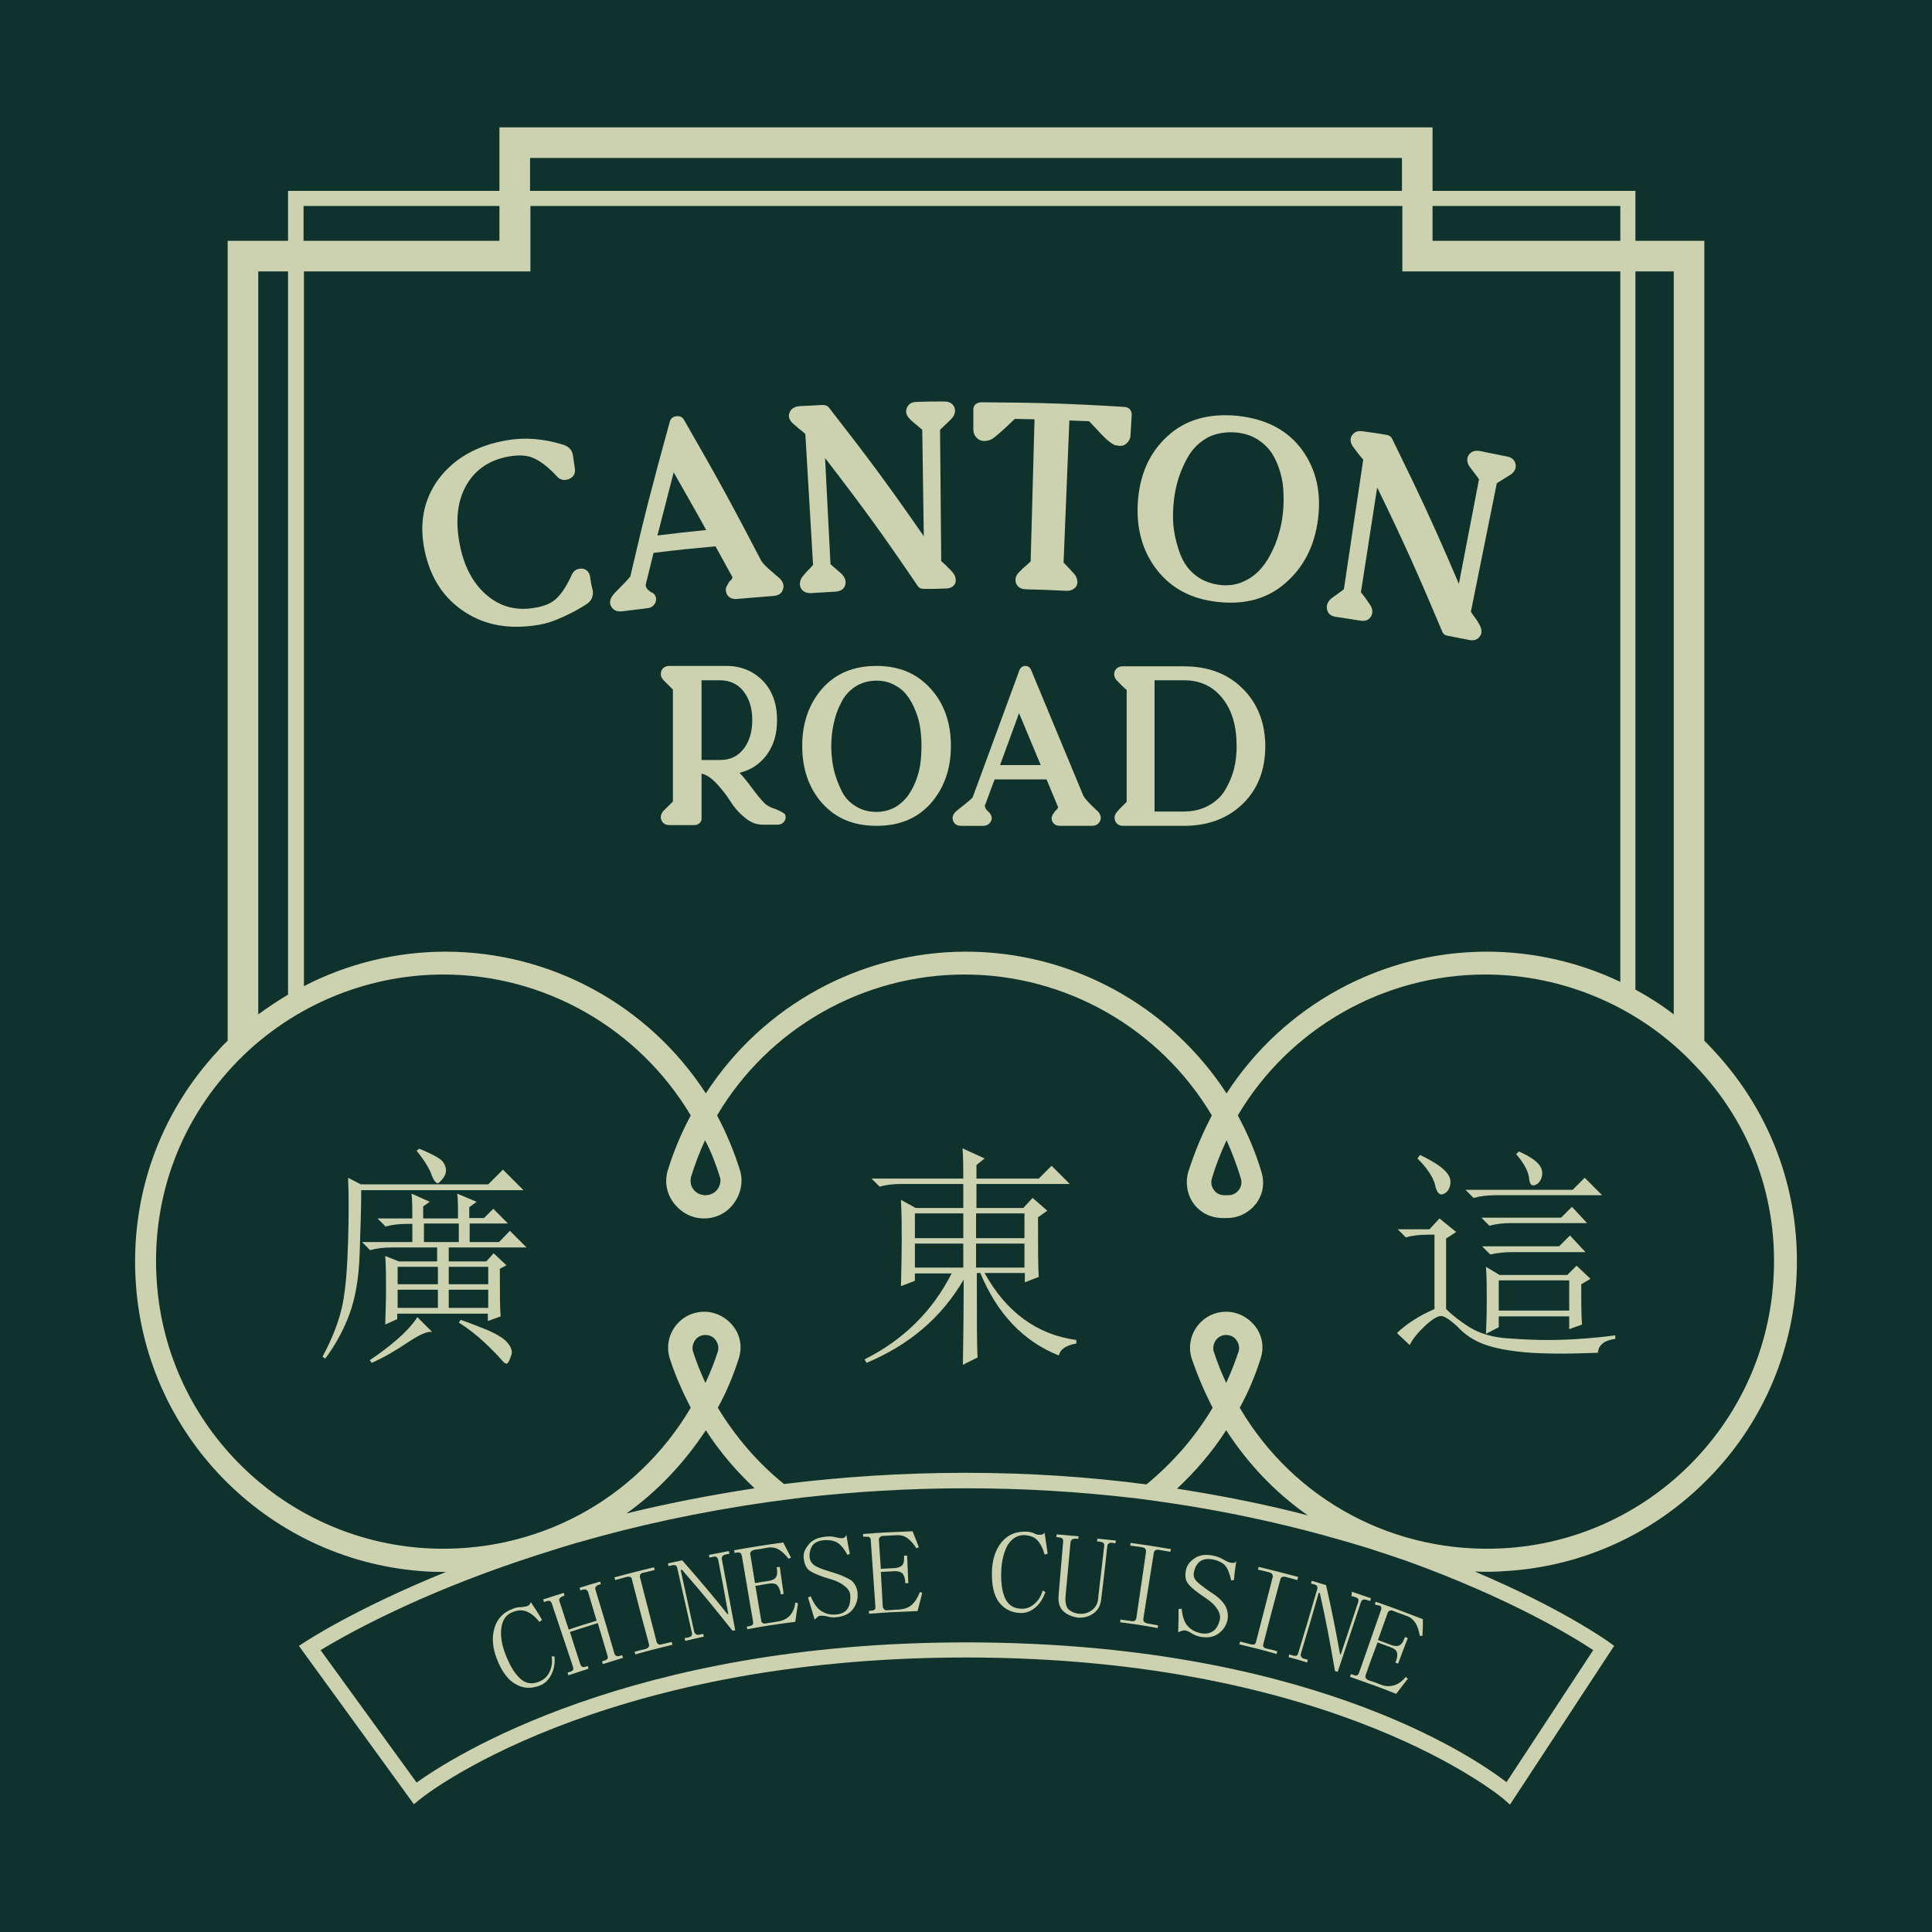 <?xml version="1.0" encoding="utf-8"?>
<!-- Generator: Adobe Illustrator 26.1.0, SVG Export Plug-In . SVG Version: 6.00 Build 0)  -->
<svg version="1.1" id="Layer_1" xmlns="http://www.w3.org/2000/svg" xmlns:xlink="http://www.w3.org/1999/xlink" x="0px" y="0px"
	 viewBox="0 0 499 499" style="enable-background:new 0 0 499 499;" xml:space="preserve">
<style type="text/css">
	.st0{fill:#10322C;}
	.st1{fill:#CCD2B0;}
</style>
<g>
	<rect class="st0" width="499" height="499"/>
	<g>
		<path class="st1" d="M152.4,148.9c-0.1-0.6-0.4-1.2-0.9-1.6c-0.5-0.4-1.1-0.5-1.8-0.4c-0.9,0.1-1.5,0.6-1.9,1.3
			c-1.2,2.7-2.5,4.8-3.8,6.1c-1.3,1.4-3.3,2.3-6,2.7c-4.7,0.8-8.8-0.3-12.3-3.3c-3.5-3-5.9-7.4-7-13.3c-1.1-5.9-0.6-10.9,1.7-15
			c2.3-4.1,6-6.6,11-7.5c2.8-0.5,5.1-0.3,6.8,0.6c1.8,0.9,3.7,2.4,5.8,4.7c0.6,0.6,1.4,0.9,2.3,0.7c0.7-0.1,1.2-0.4,1.7-0.9
			c0.4-0.5,0.6-1.1,0.5-1.8c-0.2-1.4-0.3-2.1-0.5-3.5c-0.2-1.4-1-2.3-2.4-2.8c-5.1-1.6-10-2-14.6-1.2c-7.8,1.3-13.7,4.7-17.7,10
			c-3.9,5.3-5.1,11.5-3.6,18.6c1.5,7.1,5,12.3,10.4,15.8c5.4,3.5,11.7,4.5,18.9,3.3c2-0.3,4.1-1,6.5-2.1c2.4-1.1,4.4-2.2,6.2-3.4
			c1.1-0.8,1.6-2,1.4-3.4C152.7,151,152.6,150.3,152.4,148.9z"/>
		<path class="st1" d="M167.8,152.7c-0.8-0.6-1.1-1.2-1-1.8c0.1-0.2,0.1-0.3,0.1-0.5c0.1-0.2,0.7-2.8,1.9-7.6
			c6.4-0.8,9.6-1.1,16-1.7c1.8,3.2,2.6,4.8,4.4,8c-0.1,0.4-0.3,0.7-0.8,1.1c-0.1,0.1-0.2,0.3-0.3,0.5c-0.1,0.2-0.2,0.4-0.3,0.5
			c-0.5,0.8-0.4,1.6,0,2.4c0.5,0.8,1.4,1.2,2.5,1.1c3.8-0.3,5.8-0.5,9.6-0.8c1.1-0.1,2-0.6,2.3-1.6c0.4-1,0.1-1.9-0.7-2.8
			c-0.1-0.1-0.8-0.7-2.2-1.9c-1.4-1.2-2.3-2.1-2.7-2.8c-7.6-14.6-11.6-21.9-19.9-36.3c-0.4-0.8-1.1-1.1-2-1
			c-0.9,0.1-1.5,0.6-1.7,1.4c-4.4,16-6.5,24-10.2,40c-0.5,0.6-1.2,1.4-2.3,2.5c-1.1,1.1-1.8,1.8-2.1,2.2c-1,1.2-1.1,2.4-0.3,3.4
			c0.6,0.7,1.4,1,2.5,0.9c2.6-0.3,3.9-0.5,6.5-0.8c1.1-0.1,1.8-0.6,2.2-1.5c0.3-0.9,0.2-1.7-0.6-2.4
			C168.4,153.1,168.1,152.9,167.8,152.7z M174,122c3.4,6,5.1,8.9,8.4,14.9c-5.1,0.5-7.6,0.8-12.6,1.4
			C171.5,131.8,172.3,128.5,174,122z"/>
		<path class="st1" d="M246.1,147.9c-0.2-0.2-0.4-0.5-0.7-0.8s-0.7-0.6-1.1-1.1c-0.5-0.4-0.9-0.8-1.2-1.1
			c-0.1-13.5-0.2-20.3-0.3-33.9c1.3-1.2,1.9-1.8,3.1-3c0.8-1,1-2,0.5-3c-0.5-0.9-1.3-1.3-2.6-1.3c-2.8,0-4.2,0-7,0.1
			c-1.2,0-2.1,0.5-2.5,1.4c-0.5,1-0.3,2,0.6,2.9c0.2,0.3,0.7,0.7,1.5,1.4c0.8,0.6,1.4,1.2,1.8,1.5c0.2,11,0.2,16.5,0.4,27.5
			c-9.3-13.4-14.2-20-24.4-33.1c-0.4-0.6-1-0.8-1.7-0.8c-2.4,0.1-3.6,0.2-6,0.3c-1.2,0.1-2.1,0.6-2.5,1.5c-0.5,1-0.2,2,0.7,2.9
			c0.3,0.2,0.8,0.7,1.5,1.3c0.8,0.6,1.4,1.1,1.8,1.5c0.8,13.5,1.2,20.3,2,33.8c-0.4,0.5-0.9,1-1.6,1.7c-0.6,0.7-1,1.2-1.2,1.4
			c-0.7,1.1-0.8,2.1-0.3,3c0.5,0.8,1.3,1.2,2.5,1.2c2.6-0.2,3.9-0.2,6.5-0.4c1.1-0.1,1.9-0.5,2.3-1.4c0.4-1,0.2-2-0.6-2.9
			c-0.2-0.3-0.7-0.7-1.4-1.3c-0.7-0.6-1.3-1.1-1.7-1.5c-0.6-11-0.8-16.4-1.4-27.4c10,13,14.8,19.6,23.9,33c0.4,0.6,0.9,0.8,1.6,0.8
			c2.3,0,3.4,0,5.7-0.1c1.1,0,1.9-0.4,2.4-1.3C247,149.9,246.9,148.9,246.1,147.9z"/>
		<path class="st1" d="M291.1,114.4c0.6-0.6,0.9-1.3,0.9-2.2c0.1-2,0.2-3.1,0.3-5.1c0-0.5-0.1-1-0.5-1.4c-0.4-0.4-0.9-0.6-1.4-0.6
			c-14.8-0.9-22.2-1.1-36.9-1.2c-0.6,0-1.1,0.2-1.5,0.5c-0.4,0.4-0.6,0.8-0.6,1.3c0,2.1,0,3.1,0,5.1c0,0.9,0.2,1.6,0.8,2.2
			c0.5,0.6,1.2,0.9,2.1,0.9c0.4,0,0.8-0.1,1.2-0.2c0.4-0.1,0.9-0.4,1.4-0.8c0.5-0.4,1-0.8,1.3-1.1c0.4-0.3,1-0.9,1.8-1.6
			c0.8-0.8,1.5-1.4,2.1-2c2.1,0,3.1,0.1,5.1,0.1c-0.4,14.7-0.6,22-1,36.7c-0.3,0.3-0.7,0.7-1.2,1.1c-0.5,0.4-0.9,0.8-1.2,1.1
			c-0.3,0.3-0.5,0.5-0.7,0.7c-0.9,1-1,2-0.6,2.9c0.4,0.9,1.2,1.3,2.3,1.4c4.3,0.1,6.4,0.2,10.7,0.4c1.1,0,2-0.4,2.5-1.2
			c0.5-0.8,0.3-2-0.4-3c-1.1-1.2-1.7-1.9-2.9-3.1c0.6-14.7,0.9-22,1.5-36.7c2.1,0.1,3.1,0.1,5.1,0.2c0.6,0.6,1.2,1.3,2,2.1
			c0.7,0.8,1.3,1.4,1.7,1.8c0.4,0.4,0.8,0.8,1.3,1.2c0.5,0.4,0.9,0.7,1.3,0.9c0.4,0.2,0.8,0.3,1.2,0.3
			C289.8,115.3,290.5,115,291.1,114.4z"/>
		<path class="st1" d="M314.8,155.5c6.9,0.7,12.6-0.9,17.2-4.9c4.6-4,7.5-9.4,8.4-16.4c0.9-6.9-0.4-12.9-4.1-18
			c-3.7-5.1-9.3-8-16.7-8.8c-7.4-0.7-13.5,1-18.1,5.3c-4.6,4.2-7.1,9.8-7.6,16.8c-0.5,7,1.2,13,5,17.8
			C302.7,152.1,307.9,154.8,314.8,155.5z M303.1,130.2c0.2-2.3,0.6-4.5,1.3-6.7c0.7-2.1,1.6-4.2,2.8-6.1c1.2-1.9,2.9-3.4,4.9-4.5
			c2.1-1,4.5-1.4,7.1-1.2c2.2,0.2,4,0.8,5.6,1.8c1.6,1,2.8,2.2,3.8,3.7c0.9,1.5,1.6,3.1,2.1,4.9c0.5,1.8,0.8,3.7,0.8,5.5
			c0.1,1.8,0,3.6-0.2,5.4c-0.2,1.8-0.6,3.5-1.1,5.2c-0.5,1.7-1.2,3.4-2.1,5.1c-0.9,1.7-1.9,3.1-3.1,4.3c-1.2,1.2-2.6,2.1-4.3,2.8
			c-1.7,0.7-3.5,0.9-5.5,0.7c-2.5-0.3-4.6-1.1-6.4-2.5c-1.8-1.4-3-3.1-3.9-5.3c-0.8-2.1-1.4-4.3-1.7-6.5
			C302.9,134.8,302.9,132.5,303.1,130.2z"/>
		<path class="st1" d="M344.9,159.3c2.6,0.4,3.9,0.6,6.5,1c1.1,0.2,2-0.1,2.6-0.9c0.6-0.9,0.6-1.9,0-3c-0.2-0.3-0.6-0.8-1.1-1.6
			c-0.6-0.8-1-1.4-1.4-1.8c1.7-10.8,2.5-16.3,4.2-27.1c7.2,14.8,10.5,22.3,16.8,37.2c0.2,0.6,0.7,1,1.4,1.1c2.2,0.4,3.4,0.7,5.6,1.1
			c1.1,0.2,2,0,2.6-0.8c0.7-0.8,0.7-1.8,0.1-3c-0.1-0.2-0.3-0.5-0.5-0.9c-0.2-0.3-0.5-0.8-0.9-1.3c-0.4-0.5-0.7-1-0.9-1.3
			c2.7-13.3,4-19.9,6.7-33.2c1.5-0.9,2.2-1.4,3.7-2.3c1-0.8,1.4-1.7,1.1-2.8c-0.3-1-1-1.6-2.2-1.8c-2.8-0.6-4.2-0.8-6.9-1.4
			c-1.2-0.2-2.1,0-2.8,0.8c-0.7,0.9-0.7,1.9-0.1,3c0.2,0.3,0.6,0.8,1.2,1.6c0.6,0.8,1.1,1.4,1.4,1.9c-2.1,10.8-3.1,16.2-5.2,27
			c-6.4-15-9.9-22.5-17.2-37.4c-0.3-0.6-0.8-1-1.6-1.1c-2.4-0.4-3.6-0.6-6-0.9c-1.2-0.2-2.1,0.1-2.7,0.9c-0.7,0.9-0.6,1.9,0.1,3
			c0.2,0.3,0.6,0.8,1.2,1.6c0.6,0.8,1.1,1.4,1.5,1.8c-2,13.4-3,20.1-5,33.5c-0.5,0.4-1.1,0.8-1.9,1.4c-0.8,0.6-1.3,0.9-1.5,1.1
			c-0.9,0.9-1.2,1.8-0.9,2.9C343.1,158.6,343.8,159.1,344.9,159.3z"/>
		<path class="st1" d="M200.4,209c-1-0.3-2-0.7-2.9-1.5c-0.8-0.8-1.9-2.1-3.3-4c-1.4-1.9-2.5-3.2-3.2-3.9c2.9-0.7,5.2-2.2,7-4.6
			c1.8-2.4,2.7-5.4,2.7-9c0-4.2-1.2-7.6-3.7-10.2c-2.5-2.5-5.6-3.8-9.4-3.8h-14.7c-1,0-1.6,0.4-2,1.1c-0.4,0.8-0.3,1.7,0.4,2.5
			c0.2,0.2,0.6,0.6,1.1,1.1c0.6,0.6,1,1,1.4,1.4v28.9c-0.4,0.4-0.8,0.8-1.4,1.4c-0.6,0.6-0.9,0.9-1.1,1.1c-0.7,0.9-0.8,1.7-0.4,2.5
			c0.4,0.7,1,1.1,2,1.1h6.6c0.4,0,0.8-0.2,1.2-0.5c0.3-0.3,0.5-0.7,0.5-1.2v-11.6c1.3,0.3,2.6,1.2,3.9,2.6c1.3,1.4,2.5,2.9,3.5,4.5
			c1,1.6,2.2,3,3.7,4.2c1.5,1.3,3,1.9,4.7,1.9h3.7c0.9,0,1.5-0.3,1.9-0.9s0.4-1.2,0.1-1.9C202.4,210,201.6,209.5,200.4,209z
			 M185.9,196.3h-4.7v-20.6h4.7c2.5,0,4.6,0.9,6.1,2.8c1.5,1.9,2.3,4.4,2.3,7.5c0,3.1-0.8,5.6-2.3,7.5
			C190.5,195.4,188.5,196.3,185.9,196.3z"/>
		<path class="st1" d="M226.4,172c-5.9,0-10.5,1.9-14,5.8c-3.4,3.9-5.2,8.8-5.2,14.8c0,6,1.7,11,5.2,14.9c3.5,3.9,8.1,5.8,14,5.8
			c5.9,0,10.5-1.9,14-5.8c3.4-3.9,5.2-8.8,5.2-14.8c0-6-1.7-10.9-5.2-14.8C236.9,174,232.3,172,226.4,172z M237.7,197.3
			c-0.2,1.5-0.6,3-1.2,4.5c-0.6,1.5-1.3,2.8-2.2,4c-0.9,1.1-2,2.1-3.3,2.8c-1.4,0.7-2.9,1.1-4.6,1.1c-2.1,0-4-0.5-5.6-1.6
			c-1.6-1-2.8-2.4-3.6-4.2c-0.8-1.7-1.5-3.5-1.9-5.4c-0.4-1.9-0.6-3.8-0.6-5.7c0-2,0.2-3.9,0.6-5.8c0.4-1.9,1-3.7,1.9-5.4
			c0.8-1.7,2-3.1,3.6-4.2c1.6-1,3.4-1.6,5.6-1.6c1.7,0,3.3,0.4,4.6,1.1c1.3,0.7,2.5,1.6,3.3,2.8c0.9,1.1,1.6,2.5,2.2,4
			c0.6,1.5,1,3,1.2,4.5c0.2,1.5,0.3,3,0.3,4.6C238,194.2,237.9,195.8,237.7,197.3z"/>
		<path class="st1" d="M281.9,208c-1.1-1.1-1.8-1.9-2.1-2.5L266.3,173c-0.3-0.7-0.8-1-1.5-1c-0.7,0-1.2,0.4-1.5,1.1L251.2,206
			c-0.4,0.4-1.2,1.1-2.2,1.9c-1,0.8-1.7,1.3-2,1.6c-1,0.9-1.2,1.8-0.7,2.8c0.4,0.7,1.1,1,2,1h5.6c0.9,0,1.6-0.4,2-1.1
			c0.4-0.7,0.3-1.4-0.2-2.1c-0.1-0.1-0.3-0.4-0.6-0.6c-0.6-0.6-0.8-1.1-0.7-1.6l0.2-0.4c0.1-0.2,0.8-2.3,2.3-6.2h13.4l3,7.2
			c-0.1,0.3-0.3,0.6-0.7,0.9c-0.1,0.1-0.2,0.3-0.3,0.4c-0.1,0.2-0.2,0.3-0.3,0.4c-0.4,0.7-0.5,1.3-0.2,2c0.4,0.7,1,1.1,2,1.1h8.2
			c1,0,1.7-0.4,2.1-1.2c0.4-0.8,0.2-1.6-0.4-2.4C283.6,209.6,283,209.1,281.9,208z M258.3,197.6l4.9-13.4l5.6,13.4H258.3z"/>
		<path class="st1" d="M320.9,177.8c-3.8-3.8-8.9-5.7-15.1-5.7h-9.2H290c-1,0-1.6,0.4-2,1.1c-0.4,0.8-0.3,1.7,0.4,2.5
			c0.2,0.2,0.6,0.6,1.2,1.2c0.6,0.6,1,1,1.4,1.3v28.9c-0.3,0.3-0.7,0.7-1.3,1.3c-0.6,0.6-1,1-1.2,1.3c-0.7,0.8-0.8,1.6-0.4,2.5
			c0.4,0.7,1,1.1,2,1.1h15.7c6.2,0,11.3-1.9,15.2-5.7c3.9-3.8,5.8-8.8,5.8-14.9S324.7,181.5,320.9,177.8z M318.7,198.7
			c-0.5,1.9-1.3,3.7-2.3,5.4c-1,1.7-2.5,3-4.3,4c-1.8,1-4,1.5-6.4,1.5h-7.5v-33.9h7.6c4.1,0,7.4,1.5,9.9,4.6
			c2.5,3.1,3.7,7.2,3.7,12.4C319.4,194.8,319.2,196.7,318.7,198.7z"/>
		<path class="st1" d="M442.6,271.3c-0.8-0.9-1.6-1.7-2.4-2.5V62.2h-17.8V49.3H370V32.9H129v16.4H74.4v12.9H58.8v206.6
			c-0.8,0.8-1.7,1.6-2.4,2.5c-15.3,16.4-22.9,37.9-21.3,60.4c2.8,40.1,35.2,72,75.4,74.2c1.6,0.1,3.1,0.1,4.7,0.1
			c-23.2,9.4-36,17.8-36.3,18l-1.7,1.1l29.7,40.9l1.6-1.3c0.4-0.4,45.4-36.6,141-36.6c95.5,0,138.4,36.2,138.8,36.5l1.7,1.5l26.9-41
			l-1.5-1.1c-0.3-0.2-12.2-8.7-34.5-18.1c2.5,0.1,5,0.1,7.6-0.1c20.1-1.1,38.2-9.6,51.7-22.9c13.5-13.2,22.3-31.2,23.7-51.3
			C465.5,309.1,457.9,287.7,442.6,271.3z M432.3,70.1V262c-3.1-2.4-6.4-4.5-9.9-6.4V70.1H432.3z M249.5,245.8
			c-27.2,0-52.5,13.9-67.2,36.6c-14.7-22.7-40-36.6-67.2-36.6c-12.8,0-25.4,3.1-36.6,8.9V70.1h58.5V53.2h225.2v16.9h56.3v183.5
			c-10.7-5.1-22.5-7.8-34.5-7.8c-27.2,0-52.5,13.9-67.2,36.6C302,259.7,276.7,245.8,249.5,245.8z M320.5,304.4
			c0.3,1,0.1,2.1-0.5,2.9c-0.7,0.9-1.6,1.4-2.7,1.4h-1.1c-1.1,0-2.1-0.5-2.7-1.4c-0.6-0.8-0.8-1.9-0.5-2.9c1-3.4,2.3-6.7,3.8-9.9
			C318.2,297.7,319.5,301,320.5,304.4z M185.9,303.9c0.4,1.1,0.1,2.3-0.6,3.3c-1.5,2-4.7,2-6.2,0c-0.7-0.9-0.9-2.1-0.6-3.3
			c1-3.2,2.2-6.4,3.6-9.4C183.7,297.5,184.9,300.7,185.9,303.9z M418.5,53.2v9H370v-9H418.5z M136.9,40.8h225.2v8.5H136.9V40.8z
			 M78.4,53.2H129v9H78.4V53.2z M74.4,70.1v186.8c-2.7,1.6-5.2,3.3-7.7,5.1V70.1H74.4z M182.3,369.4c3.6,5.6,7.9,10.6,12.6,15
			c-11.8,1.8-22.9,4-33.1,6.5C169.8,385.2,176.7,377.9,182.3,369.4z M179.5,346.2c0.6-0.9,1.6-1.4,2.7-1.4c1.1,0,2.1,0.5,2.7,1.4
			c0.6,0.9,0.8,1.9,0.5,2.9c-0.9,2.8-2,5.5-3.2,8.1c-1.2-2.6-2.3-5.3-3.2-8.1C178.7,348.2,178.9,347.1,179.5,346.2z M411.5,426.2
			l-22.4,34.1c-9-6.9-52.1-36.1-139.6-36.1c-86.9,0-132.8,29.7-141.9,36.2l-24.8-34.2c5.1-3.1,21.4-12.5,46.9-21.5
			c6-2.1,12.5-4.2,19.5-6.3c0,0,0,0,0.1,0c14.5-4.2,31.1-7.9,49.5-10.5c2.8-0.4,5.6-0.7,8.4-1.1c13.2-1.5,27.3-2.4,42.3-2.4
			c15,0,29.1,0.9,42.2,2.4c2.8,0.3,5.6,0.7,8.4,1.1c20.4,2.9,38.2,7.3,53.4,12c3.4,1.1,6.7,2.2,9.9,3.3
			C390,412.8,406.6,422.9,411.5,426.2z M304,384.5c4.8-4.5,9.1-9.5,12.7-15.1c5.7,8.8,12.8,16.2,21.1,22
			C327.5,388.7,316.2,386.4,304,384.5z M314,346.2c0.6-0.9,1.6-1.4,2.7-1.4c1.1,0,2.1,0.5,2.7,1.4c0.6,0.9,0.8,1.9,0.5,2.9
			c-0.9,2.7-2,5.5-3.2,8.1c-1.2-2.6-2.3-5.3-3.2-8.1C313.2,348.2,313.4,347.1,314,346.2z M458,331.2c-2.6,37.1-32.6,66.7-69.8,68.7
			c-27.9,1.5-53.9-12.3-68-36.3c2.2-4,4-8.3,5.4-12.7c0.9-2.8,0.5-5.8-1.3-8.2c-1.8-2.4-4.6-3.9-7.6-3.9c-3,0-5.8,1.4-7.6,3.9
			c-1.7,2.4-2.2,5.4-1.3,8.2c1.5,4.4,3.3,8.6,5.4,12.7c-4.6,7.7-10.4,14.3-17.1,19.8c-14.4-1.9-30-3-46.8-3
			c-16.6,0-32.3,1.1-46.8,2.9c-6.7-5.4-12.5-12.1-17.1-19.7c2.2-4,4-8.3,5.4-12.7c0.9-2.8,0.5-5.8-1.3-8.2c-1.8-2.4-4.6-3.9-7.6-3.9
			s-5.8,1.4-7.6,3.9c-1.7,2.4-2.2,5.4-1.3,8.2c1.4,4.4,3.3,8.6,5.4,12.7c-14.2,24-40.1,37.8-68.1,36.3
			c-37.2-2.1-67.2-31.6-69.8-68.7c-1.5-20.9,5.5-40.7,19.7-55.9c14-15,33.8-23.6,54.3-23.6c26.2,0,50.5,13.9,63.9,36.4
			c-2.4,4.5-4.4,9.2-5.9,14.1c-0.9,2.9-0.4,6,1.5,8.5c1.9,2.5,4.7,4,7.8,4s6-1.4,7.8-4c1.8-2.5,2.4-5.6,1.5-8.5
			c-1.5-4.8-3.5-9.6-5.9-14.1c13.3-22.5,37.7-36.4,63.9-36.4c26.2,0,50.5,13.9,63.9,36.4c-2.5,4.7-4.5,9.6-6.1,14.6
			c-0.8,2.8-0.3,5.8,1.4,8.2c1.8,2.4,4.5,3.7,7.5,3.7h1.1c3,0,5.7-1.4,7.5-3.7c1.8-2.4,2.3-5.3,1.4-8.2c-1.5-5.1-3.6-10-6.1-14.6
			c13.3-22.5,37.7-36.4,63.9-36.4c20.5,0,40.3,8.6,54.3,23.6C452.5,290.5,459.5,310.4,458,331.2z"/>
		<path class="st1" d="M113.1,305.6c0.2,0,0.6-0.4,1.2-1.1c0.6-0.7,0.9-1.5,0.9-2.2c0-0.6-0.2-1.3-0.7-2.1c-0.5-0.8-2.5-2-6.2-3.5
			l-0.7,0.5c2,2.5,3.4,4.7,4,6.6C112.1,305,112.6,305.6,113.1,305.6z"/>
		<path class="st1" d="M129.9,302.1l-3.8,3.8H93.2l-3.3-1.7c0.2,4.4,0.2,9.9,0,16.6c-0.2,6.6-0.6,11.9-1.4,16
			c-0.8,4-2.5,8.6-5.2,13.6l0.7,0.5c2.7-3.6,4.8-7.5,6.3-11.6c1.5-4.1,2.4-9.3,2.6-15.7c0.2-6.4,0.4-11.8,0.4-16.2h41.9L129.9,302.1
			z"/>
		<path class="st1" d="M126.3,343.7c-2.2-0.9-4.7-1.9-7.3-2.8l-0.5,0.7c2.7,1.7,4.9,3.5,6.7,5.2c1.8,1.7,3.3,3.2,4.4,4.5
			c0.5,0.6,0.9,0.9,1.2,0.9c0.3,0,0.6-0.4,0.9-1.2c0.3-0.8,0.5-1.3,0.5-1.7c0-0.8-0.4-1.7-1.3-2.7
			C130.1,345.7,128.5,344.7,126.3,343.7z"/>
		<path class="st1" d="M102.4,346.1c-2.2,1.9-4.5,3.6-6.9,5.2l0.5,0.7c3.2-1.4,6.2-3.2,9.2-5.2c3-2,5.1-3,6.4-2.8l-3.8-3.8
			C106.5,342.2,104.6,344.2,102.4,346.1z"/>
		<path class="st1" d="M128.9,320.8h-7.6V316h9.9l-3.8-3.8l-2.4,2.4h-3.8v-2.8l1.9-1.4l-5-2.1c0.2,1.6,0.2,3.7,0.2,6.4h-9v-3.1
			l1.7-1.2l-4.7-2.1c0.2,1.7,0.2,3.9,0.2,6.4h-9l2.1,2.1c1.7-0.5,3.6-0.7,5.7-0.7h1.2v4.7h-13l2.1,2.1c1.7-0.5,3.6-0.7,5.7-0.7h11.6
			v3.6h-9.9l-3.5-1.4c0.2,2.8,0.2,5.7,0.2,8.5c0,2.8-0.1,5.9-0.2,9.2l3.1-1.4v-1.4h23.4v1.9l3.3-1.2c-0.2-2.5-0.2-6.6-0.2-12.3
			l1.7-0.9l-3.3-3.1l-1.9,2.1h-9.7v-3.6H136l-4.3-4.3L128.9,320.8z M113.1,337.8h-10.4v-4.7h10.4V337.8z M113.1,331.7h-10.4v-4.5
			h10.4V331.7z M126.1,337.8h-10.2v-4.7h10.2V337.8z M126.1,327.2v4.5h-10.2v-4.5H126.1z M118.5,320.8h-9V316h9V320.8z"/>
		<path class="st1" d="M254.3,328.8h10.4v2.4l3.6-1.4c-0.2-2.5-0.2-7.6-0.2-15.4l2.4-1.7l-3.8-3.3l-2.4,2.6h-12.1v-6.2h24.1
			l-4.7-4.7l-3.3,3.3h-16.1v-3.5l2.1-1.7l-5.7-2.6c0.2,2.5,0.2,5.1,0.2,7.8h-23.7l2.1,2.1c1.7-0.5,3.6-0.7,5.7-0.7h15.9v6.2h-12.3
			l-3.8-2.1c0.2,3.8,0.2,7.4,0.2,10.8c0,3.4-0.1,7.2-0.2,11.5l3.6-1.4v-1.9h9.5c-5,9.8-12.5,17.2-22.5,22.2l0.5,0.9
			c11-4.6,19.4-11.7,25.1-21.5c0,8.7-0.1,16-0.2,22l3.8-1.9c-0.2-2.7-0.2-9.9-0.2-21.8h0.9c4.4,10.6,11.2,17.7,20.3,21.3
			c0.3-1.6,1.8-2.6,4.5-3.1v-0.9C267.8,344.7,259.9,338.9,254.3,328.8z M248.8,327.4h-12.5v-6.2h12.5V327.4z M248.8,319.8h-12.5
			v-6.4h12.5V319.8z M252.1,313.4h12.5v6.4h-12.5V313.4z M252.1,327.4v-6.2h12.5v6.2H252.1z"/>
		<path class="st1" d="M407.2,326.9l-2.4,2.4h-17.5l-3.5-2.1c0.2,2.7,0.2,5.6,0.2,8.9c0,3.2-0.1,6-0.2,8.4l3.3-1.7v-2.8h18.2v3.3
			l3.3-1.2c-0.2-2.8-0.2-6.3-0.2-10.4l2.4-1.4L407.2,326.9z M405.3,338.5h-18.2v-7.8h18.2V338.5z"/>
		<path class="st1" d="M390.6,323.4h18.9l-4-4.3l-2.8,2.8h-19.9l2.1,2.1C386.7,323.6,388.6,323.4,390.6,323.4z"/>
		<path class="st1" d="M410,316l-4-4.3l-2.8,2.8h-20.6l2.1,2.1c1.7-0.5,3.6-0.7,5.7-0.7H410z"/>
		<path class="st1" d="M389.9,345.7c-4.1-0.2-7.5-1.2-10.2-2.8c-2.7-1.7-4.7-3.3-6.2-4.8v-18.2l2.6-1.7l-4.3-3.5l-2.6,2.8H361
			l2.1,2.1c1.7-0.5,3.6-0.7,5.7-0.7h1.7v19.2c-3.9,1.7-7.2,3.8-9.7,6.2l3.3,3.1c0.8-1.6,2.1-3.2,3.9-4.9c1.8-1.7,3.2-2.5,4-2.6
			c0.9-0.1,2.3,0.8,4.4,2.7c1.9,2.1,4.2,3.6,6.9,4.6c2.7,1,6.3,1.7,10.9,2.1c4.6,0.4,10.7,0.4,18.5,0.1c0.2-2.1,1.7-3.2,4.5-3.6
			v-0.9c-6.2,0.8-12,1.2-17.5,1.2C397.2,346.1,394,346,389.9,345.7z"/>
		<path class="st1" d="M372.8,308.4c1-0.4,1.6-1.3,1.8-2.6c0.2-1.3-0.4-2.6-1.8-3.8c-1.3-1.2-3.4-2.4-6-3.7l-0.7,0.9
			c2.4,2.4,3.9,4.6,4.5,6.6C371,307.9,371.7,308.8,372.8,308.4z"/>
		<path class="st1" d="M386.4,308.7h27.4l-4.5-4.5l-3.1,3.1h-27.7l2.1,2.1C382.4,308.9,384.3,308.7,386.4,308.7z"/>
		<path class="st1" d="M396.4,306.1c0.9-0.3,1.5-1,1.8-2.1c0.3-1.1,0.1-2.2-0.7-3.2c-0.8-1-2.5-2.2-5.2-3.4l-0.7,0.7
			c1.9,2.2,3,4.2,3.3,5.9C395,305.7,395.5,306.4,396.4,306.1z"/>
		<path class="st1" d="M142.5,427.8c0.2,1.6,0,2.9-0.6,4.1c-0.6,1.2-1.5,2-2.8,2.5c-1.8,0.7-3.4,0.4-4.8-0.9
			c-1.4-1.3-2.6-3.3-3.7-6.1c-1-2.5-1.4-4.9-1.1-7c0.3-2.1,1.3-3.5,3.1-4.1c1.3-0.5,2.5-0.5,3.6,0c1.1,0.5,2.1,1.3,3.1,2.6
			c0.3-0.2,0.4-0.3,0.7-0.5c-1.1-1.9-1.7-2.8-2.9-4.6c-0.1,0.3-0.2,0.5-0.4,0.7c-0.2,0.2-0.4,0.3-0.8,0.4c-0.4,0.1-1,0.2-1.6,0.2
			c-0.6,0-1.3,0.2-1.8,0.4c-2.5,0.9-4.1,2.6-4.8,5c-0.7,2.4-0.5,5.1,0.6,7.9c1.3,3.4,3,5.6,4.9,6.6c1.9,1.1,3.9,1.2,6.1,0.4
			c1.4-0.5,2.4-1.5,3.1-2.9c0.7-1.4,1-3,0.8-4.7C143,427.9,142.8,427.8,142.5,427.8z"/>
		<path class="st1" d="M160,427.7c-0.3,0.1-0.6,0.1-0.8,0c-0.2-0.1-0.4-0.3-0.5-0.6c-1.9-6.6-2.9-9.9-4.9-16.5
			c-0.1-0.3-0.1-0.6,0.1-0.8c0.2-0.2,0.4-0.4,0.8-0.5c0.2-0.1,0.3-0.1,0.5-0.1c-0.1-0.3-0.1-0.4-0.2-0.7c-2.1,0.6-3.2,0.9-5.3,1.6
			c0.1,0.3,0.1,0.4,0.2,0.7c0.2-0.1,0.3-0.1,0.5-0.2c0.4-0.1,0.7-0.1,1,0c0.2,0.1,0.4,0.3,0.5,0.6c0.9,3,1.3,4.4,2.2,7.4
			c-2.9,0.9-4.4,1.3-7.2,2.3c-1-2.9-1.4-4.4-2.4-7.3c-0.1-0.3-0.1-0.6,0.1-0.8c0.2-0.2,0.4-0.4,0.7-0.5c0.2-0.1,0.3-0.1,0.5-0.2
			c-0.1-0.3-0.1-0.4-0.2-0.7c-2.1,0.7-3.2,1-5.3,1.7c0.1,0.3,0.1,0.4,0.2,0.7c0.2-0.1,0.3-0.1,0.5-0.2c0.4-0.1,0.7-0.2,1-0.1
			c0.2,0.1,0.4,0.3,0.5,0.6c2.2,6.5,3.3,9.8,5.5,16.4c0.1,0.3,0.1,0.6,0,0.8c-0.1,0.2-0.4,0.4-0.8,0.5c-0.2,0.1-0.4,0.1-0.6,0.2
			c0.1,0.3,0.1,0.4,0.2,0.7c2.1-0.7,3.1-1,5.2-1.7c-0.1-0.3-0.1-0.4-0.2-0.7c-0.2,0.1-0.4,0.1-0.6,0.2c-0.3,0.1-0.6,0.1-0.8,0
			c-0.2-0.1-0.4-0.3-0.5-0.6c-1.1-3.3-1.6-5-2.7-8.4c2.9-0.9,4.3-1.4,7.2-2.3c1,3.4,1.5,5.1,2.5,8.4c0.1,0.3,0.1,0.6,0,0.8
			c-0.1,0.2-0.4,0.4-0.8,0.5c-0.2,0.1-0.4,0.1-0.6,0.2c0.1,0.3,0.1,0.4,0.2,0.7c2.1-0.6,3.1-1,5.2-1.6c-0.1-0.3-0.1-0.4-0.2-0.7
			C160.4,427.6,160.2,427.6,160,427.7z"/>
		<path class="st1" d="M170.9,424.7c-0.3,0.1-0.6,0.1-0.8,0c-0.2-0.1-0.4-0.3-0.5-0.6c-1.7-6.7-2.6-10-4.3-16.7
			c-0.1-0.3,0-0.6,0.1-0.8c0.2-0.2,0.4-0.4,0.8-0.4c1.2-0.3,1.8-0.4,2.9-0.7c-0.1-0.3-0.1-0.4-0.2-0.7c-4.1,1-6.1,1.5-10.2,2.6
			c0.1,0.3,0.1,0.4,0.2,0.7c1.2-0.3,1.8-0.5,2.9-0.8c0.4-0.1,0.7-0.1,1,0c0.2,0.1,0.4,0.3,0.4,0.6c1.7,6.7,2.6,10,4.4,16.7
			c0.1,0.3,0.1,0.6-0.1,0.8c-0.1,0.2-0.4,0.4-0.8,0.5c-1.1,0.3-1.7,0.4-2.8,0.7c0.1,0.3,0.1,0.4,0.2,0.7c3.8-1.1,5.7-1.5,9.6-2.5
			c-0.1-0.3-0.1-0.4-0.2-0.7C172.6,424.3,172,424.4,170.9,424.7z"/>
		<path class="st1" d="M186.6,401.9c0.2-0.2,0.5-0.3,0.8-0.4c0.4-0.1,0.6-0.1,1-0.2c-0.1-0.3-0.1-0.4-0.1-0.7
			c-2.1,0.4-3.1,0.6-5.2,1c0.1,0.3,0.1,0.4,0.1,0.7c0.4-0.1,0.6-0.1,1-0.2c0.4-0.1,0.7-0.1,0.9,0.1c0.2,0.1,0.3,0.4,0.4,0.7
			c1.1,5.6,1.6,8.4,2.6,14c-0.1,0-0.1,0-0.2,0c-4.5-5.6-6.9-8.4-11.7-13.9c-1.5,0.3-2.2,0.5-3.7,0.8c0.1,0.3,0.1,0.4,0.2,0.7
			c0.3-0.1,0.5-0.1,0.8-0.2c0.4-0.1,0.7-0.1,1,0c0.2,0.1,0.3,0.3,0.4,0.6c1.5,6.7,2.3,10.1,3.8,16.8c0.1,0.3,0,0.6-0.1,0.8
			c-0.1,0.2-0.4,0.3-0.8,0.4c-0.4,0.1-0.6,0.1-1,0.2c0.1,0.3,0.1,0.4,0.2,0.7c1.9-0.4,2.9-0.7,4.8-1.1c-0.1-0.3-0.1-0.4-0.2-0.7
			c-0.4,0.1-0.6,0.1-1,0.2c-0.3,0.1-0.6,0.1-0.8-0.1c-0.2-0.1-0.4-0.3-0.5-0.6c-1.4-6.4-2.1-9.6-3.5-16c0.1,0,0.2,0,0.3-0.1
			c5.4,6.2,8,9.4,13.1,15.8c0.3-0.1,0.4-0.1,0.7-0.1c-1.4-7.4-2.1-11.2-3.5-18.6C186.4,402.4,186.5,402.1,186.6,401.9z"/>
		<path class="st1" d="M204,417.3c-0.8,0.8-1.8,1.3-3,1.5c-1.3,0.2-1.9,0.3-3.2,0.5c-0.3,0.1-0.6,0-0.8-0.1
			c-0.2-0.1-0.4-0.3-0.4-0.7c-0.6-3.6-0.9-5.4-1.5-8.9c1.5-0.2,2.2-0.4,3.7-0.6c0.8-0.1,1.5,0,1.9,0.4c0.4,0.4,0.7,1.1,0.9,1.9
			c0,0.2,0,0.3,0.1,0.5c0.3,0,0.4-0.1,0.7-0.1c-0.4-2.8-0.6-4.2-1-7c-0.3,0-0.5,0.1-0.8,0.1c0,0.3,0.1,0.4,0.1,0.7
			c0.1,0.8,0,1.4-0.3,1.9c-0.3,0.5-0.9,0.7-1.7,0.9c-1.5,0.2-2.2,0.3-3.7,0.6c-0.5-3-0.7-4.4-1.2-7.4c-0.1-0.3,0-0.6,0.2-0.8
			c0.2-0.2,0.5-0.3,0.8-0.4c1.5-0.2,2.2-0.3,3.6-0.6c0.9-0.1,1.9,0,2.7,0.5c0.9,0.5,1.7,1.3,2.6,2.4c0.2-0.1,0.4-0.2,0.6-0.3
			c-0.8-1.6-1.2-2.3-2-3.9c-5.1,0.7-7.6,1.1-12.7,2c0.1,0.3,0.1,0.4,0.1,0.7c0.3,0,0.4-0.1,0.6-0.1c0.4-0.1,0.7,0,0.9,0.1
			c0.2,0.1,0.3,0.4,0.4,0.7c1.2,6.8,1.7,10.2,2.9,17c0.1,0.3,0,0.6-0.1,0.8c-0.1,0.2-0.4,0.3-0.8,0.4c-0.3,0.1-0.4,0.1-0.7,0.1
			c0,0.3,0.1,0.4,0.1,0.7c5-0.9,7.4-1.3,12.4-1.9c0.3-1.9,0.4-2.9,0.7-4.8c-0.3-0.1-0.4-0.1-0.7-0.2
			C205.3,415.3,204.7,416.5,204,417.3z"/>
		<path class="st1" d="M215,406.1c-2.5-0.7-4.2-1.4-4.8-1.9c-0.6-0.5-1-1.1-1.1-2c-0.1-1,0.1-1.9,0.6-2.8c0.5-0.9,1.6-1.5,3.2-1.6
			c1.3-0.1,2.4,0.1,3.3,0.6c0.9,0.5,1.8,1.6,2.7,3.2c0.2-0.1,0.4-0.2,0.6-0.3c-0.4-2-0.6-2.9-0.9-4.9c-0.1,0.3-0.3,0.6-0.5,0.7
			c-0.2,0.1-0.4,0.2-0.7,0.2c-0.3,0-1-0.1-1.7-0.3c-0.8-0.2-1.6-0.2-2.5-0.1c-2,0.2-3.5,0.9-4.4,2.1c-1,1.2-1.4,2.4-1.2,3.6
			c0.2,1.5,0.7,2.6,1.7,3.2c0.9,0.6,2.6,1.3,5,2c1.8,0.5,3.1,1.2,3.9,1.9c0.9,0.7,1.3,1.4,1.4,2.2c0.1,1.5-0.1,2.7-0.7,3.6
			c-0.6,0.9-1.6,1.4-3,1.5c-1.3,0.1-2.5-0.1-3.6-0.8c-1.1-0.6-2.1-1.9-2.9-3.9c-0.3,0.1-0.4,0.2-0.7,0.3c0.7,2.3,1,3.4,1.7,5.7
			c0.3-0.3,0.6-0.5,0.8-0.7c0.2-0.2,0.5-0.3,0.7-0.3c0.4,0,1.1,0,1.8,0.2c0.7,0.2,1.4,0.3,2.3,0.2c2-0.2,3.4-0.9,4.3-2.1
			c0.9-1.2,1.3-2.5,1.2-4c-0.1-1.4-0.6-2.5-1.6-3.4C218.6,407.4,217,406.7,215,406.1z"/>
		<path class="st1" d="M235.5,414.5c-0.8,0.7-1.9,1.1-3.1,1.2c-1.3,0.1-1.9,0.1-3.2,0.2c-0.3,0-0.6,0-0.8-0.2s-0.3-0.4-0.4-0.7
			c-0.2-3.6-0.3-5.4-0.5-9c1.5-0.1,2.2-0.1,3.7-0.2c0.8,0,1.5,0.2,1.9,0.6c0.4,0.5,0.6,1.1,0.7,2c0,0.2,0,0.3,0,0.5
			c0.3,0,0.5,0,0.8,0c-0.1-2.8-0.2-4.3-0.3-7.1c-0.3,0-0.5,0-0.8,0c0,0.3,0,0.4,0,0.7c0,0.8-0.1,1.4-0.5,1.8s-1,0.6-1.8,0.7
			c-1.5,0.1-2.2,0.1-3.7,0.2c-0.2-3-0.3-4.5-0.5-7.5c0-0.3,0.1-0.6,0.3-0.7c0.2-0.2,0.5-0.3,0.8-0.3c1.5-0.1,2.2-0.1,3.7-0.2
			c1,0,1.8,0.2,2.6,0.8c0.8,0.6,1.6,1.5,2.3,2.6c0.3-0.1,0.4-0.2,0.6-0.3c-0.6-1.6-0.9-2.4-1.6-4.1c-5.1,0.2-7.7,0.3-12.8,0.7
			c0,0.3,0,0.4,0.1,0.7c0.3,0,0.4,0,0.7,0c0.4,0,0.7,0,0.9,0.2c0.2,0.1,0.3,0.4,0.3,0.7c0.5,6.9,0.7,10.3,1.2,17.2
			c0,0.3,0,0.6-0.2,0.7c-0.2,0.2-0.4,0.3-0.8,0.3c-0.3,0-0.4,0-0.7,0.1c0,0.3,0,0.4,0.1,0.7c5-0.4,7.5-0.5,12.5-0.7
			c0.5-1.9,0.7-2.8,1.2-4.7c-0.3-0.1-0.4-0.1-0.6-0.2C237,412.7,236.3,413.8,235.5,414.5z"/>
		<path class="st1" d="M264.7,396.5c1.4,0.1,2.5,0.5,3.3,1.4c0.8,0.9,1.4,2.1,1.8,3.6c0.3-0.1,0.5-0.1,0.8-0.2
			c-0.3-2.2-0.5-3.2-0.8-5.4c-0.2,0.2-0.4,0.4-0.6,0.4c-0.2,0.1-0.5,0.1-0.9,0.1c-0.4,0-1-0.2-1.5-0.5c-0.6-0.2-1.2-0.3-1.8-0.3
			c-2.6-0.1-4.7,0.8-6.3,2.7c-1.6,2-2.4,4.5-2.5,7.5c-0.1,3.6,0.5,6.3,1.8,8c1.3,1.7,3.1,2.7,5.4,2.8c1.5,0.1,2.8-0.4,4-1.4
			c1.2-1,2-2.3,2.6-4c-0.3-0.2-0.4-0.2-0.7-0.4c-0.4,1.5-1.2,2.7-2.2,3.5c-1,0.9-2.2,1.3-3.5,1.2c-1.9-0.1-3.2-1-4-2.7
			c-0.8-1.7-1.1-4.1-1-7c0.1-2.7,0.7-5,1.7-6.8C261.4,397.3,262.9,396.4,264.7,396.5z"/>
		<path class="st1" d="M283.3,398.1c0.3,0,0.5,0.1,0.8,0.1c0.4,0,0.7,0.2,0.9,0.3c0.2,0.2,0.2,0.4,0.2,0.7c-0.6,5.6-1,8.3-1.6,13.9
			c-0.1,1.2-0.7,2.1-1.6,2.8c-1,0.7-2,1-3.3,0.9c-1.1-0.1-2-0.5-2.7-1.1c-0.6-0.6-0.9-1.7-0.8-3.3c0.5-5.6,0.8-8.4,1.3-14.1
			c0-0.3,0.2-0.5,0.4-0.7c0.2-0.1,0.5-0.2,0.9-0.2c0.3,0,0.4,0,0.7,0.1c0-0.3,0-0.4,0.1-0.7c-2.3-0.2-3.4-0.3-5.7-0.5
			c0,0.3,0,0.4-0.1,0.7c0.3,0,0.4,0,0.7,0.1c0.4,0,0.7,0.1,0.9,0.3c0.2,0.2,0.2,0.4,0.2,0.7c-0.5,5.6-0.7,8.4-1.2,14.1
			c-0.1,1.8,0.3,3.1,1.3,4c1,0.9,2.3,1.4,3.7,1.6c1.4,0.1,2.7-0.2,3.9-1c1.2-0.8,1.9-2,2.1-3.6c0.7-5.6,1-8.3,1.6-13.9
			c0-0.3,0.2-0.5,0.4-0.7c0.2-0.1,0.5-0.2,0.9-0.1c0.3,0,0.5,0.1,0.8,0.1c0-0.3,0.1-0.4,0.1-0.7c-1.9-0.2-2.8-0.3-4.7-0.5
			C283.4,397.7,283.4,397.8,283.3,398.1z"/>
		<path class="st1" d="M291.9,399.2c1.2,0.2,1.8,0.2,3,0.4c0.4,0.1,0.7,0.2,0.9,0.4c0.1,0.2,0.2,0.4,0.2,0.8
			c-1,6.8-1.5,10.2-2.5,17.1c0,0.3-0.2,0.5-0.4,0.7c-0.2,0.1-0.5,0.2-0.9,0.1c-1.1-0.2-1.7-0.2-2.8-0.4c0,0.3-0.1,0.4-0.1,0.7
			c3.9,0.5,5.9,0.8,9.7,1.5c0-0.3,0.1-0.4,0.1-0.7c-1.1-0.2-1.7-0.3-2.8-0.5c-0.3-0.1-0.6-0.2-0.8-0.4c-0.2-0.2-0.2-0.4-0.2-0.8
			c1.1-6.8,1.6-10.2,2.7-17c0-0.3,0.2-0.5,0.4-0.7c0.2-0.1,0.5-0.2,0.9-0.1c1.2,0.2,1.8,0.3,3,0.5c0-0.3,0.1-0.4,0.1-0.7
			c-4.1-0.7-6.2-1-10.4-1.6C292,398.8,292,398.9,291.9,399.2z"/>
		<path class="st1" d="M317.4,403.5c-0.3-0.1-0.9-0.4-1.6-0.8c-0.7-0.4-1.5-0.7-2.4-0.9c-2-0.4-3.6-0.2-4.9,0.7
			c-1.3,0.9-2,1.9-2.2,3.1c-0.3,1.5-0.1,2.7,0.7,3.6c0.7,0.9,2.1,2,4.2,3.4c1.5,1,2.6,2,3.2,3c0.6,0.9,0.8,1.8,0.7,2.5
			c-0.3,1.5-0.9,2.6-1.8,3.2c-0.9,0.6-2,0.8-3.3,0.5c-1.3-0.3-2.4-0.9-3.2-1.8c-0.9-0.9-1.4-2.5-1.6-4.5c-0.3,0-0.5,0.1-0.8,0.1
			c0,2.4,0,3.6-0.1,6c0.4-0.2,0.7-0.3,1-0.4c0.3-0.1,0.5-0.1,0.8-0.1c0.4,0.1,1,0.3,1.6,0.7c0.6,0.4,1.3,0.7,2.1,0.9
			c1.9,0.4,3.5,0.2,4.8-0.7c1.3-0.9,2-2,2.4-3.4c0.3-1.3,0.1-2.6-0.5-3.8c-0.7-1.2-1.9-2.4-3.7-3.5c-2.2-1.5-3.6-2.6-4-3.2
			c-0.5-0.6-0.6-1.4-0.4-2.2c0.2-0.9,0.6-1.8,1.4-2.5c0.8-0.7,2-0.9,3.6-0.6c1.3,0.3,2.3,0.8,3,1.5c0.7,0.8,1.2,2.1,1.6,3.9
			c0.3,0,0.4-0.1,0.7-0.1c0.2-2,0.3-3,0.6-4.9c-0.2,0.3-0.5,0.5-0.7,0.5C317.9,403.6,317.6,403.6,317.4,403.5z"/>
		<path class="st1" d="M335.3,407.3c-4.1-1.1-6.1-1.6-10.2-2.6c-0.1,0.3-0.1,0.4-0.2,0.7c1.2,0.3,1.8,0.4,2.9,0.7
			c0.4,0.1,0.7,0.3,0.8,0.5c0.1,0.2,0.2,0.5,0.1,0.8c-1.7,6.7-2.6,10-4.3,16.7c-0.1,0.3-0.2,0.5-0.4,0.6c-0.2,0.1-0.5,0.1-0.9,0
			c-1.1-0.3-1.7-0.4-2.8-0.7c-0.1,0.3-0.1,0.4-0.2,0.7c3.8,0.9,5.8,1.4,9.6,2.5c0.1-0.3,0.1-0.4,0.2-0.7c-1.1-0.3-1.7-0.5-2.8-0.7
			c-0.3-0.1-0.6-0.2-0.7-0.4c-0.2-0.2-0.2-0.5-0.1-0.8c1.7-6.7,2.6-10,4.4-16.7c0.1-0.3,0.2-0.5,0.5-0.6c0.3-0.1,0.5-0.1,0.9,0
			c1.2,0.3,1.8,0.5,2.9,0.8C335.2,407.8,335.2,407.6,335.3,407.3z"/>
		<path class="st1" d="M349,412.2c0.4,0.1,0.6,0.2,1,0.3c0.4,0.1,0.7,0.3,0.8,0.5c0.1,0.2,0.1,0.5,0,0.8c-1.8,5.4-2.7,8.1-4.5,13.5
			c-0.1,0-0.1,0-0.2-0.1c-1.3-7.1-2-10.7-3.6-17.8c-1.5-0.4-2.2-0.7-3.7-1.1c-0.1,0.3-0.1,0.4-0.2,0.7c0.3,0.1,0.5,0.1,0.8,0.2
			c0.4,0.1,0.7,0.3,0.8,0.5c0.1,0.2,0.1,0.5,0,0.8c-1.9,6.6-2.9,9.9-4.9,16.5c-0.1,0.3-0.2,0.5-0.4,0.6c-0.2,0.1-0.5,0.1-0.9,0
			c-0.4-0.1-0.6-0.2-1-0.3c-0.1,0.3-0.1,0.4-0.2,0.7c1.9,0.5,2.9,0.8,4.8,1.4c0.1-0.3,0.1-0.4,0.2-0.7c-0.4-0.1-0.6-0.2-1-0.3
			c-0.3-0.1-0.6-0.2-0.7-0.5c-0.2-0.2-0.2-0.5-0.1-0.8c1.9-6.3,2.8-9.4,4.6-15.7c0.1,0,0.2,0,0.3,0.1c1.8,8.1,2.5,12.1,3.9,20.1
			c0.3,0.1,0.4,0.1,0.7,0.2c2.4-7.2,3.6-10.8,6-18c0.1-0.3,0.3-0.5,0.5-0.6c0.3-0.1,0.6-0.1,0.9,0c0.4,0.1,0.6,0.2,1,0.3
			c0.1-0.3,0.1-0.4,0.2-0.7c-2-0.7-3-1-5-1.7C349.2,411.8,349.1,411.9,349,412.2z"/>
		<path class="st1" d="M356.7,415c0.1,0.2,0.1,0.5,0,0.8c-2.3,6.5-3.4,9.8-5.7,16.3c-0.1,0.3-0.3,0.5-0.5,0.6
			c-0.2,0.1-0.5,0.1-0.9-0.1c-0.3-0.1-0.4-0.1-0.7-0.2c-0.1,0.3-0.1,0.4-0.2,0.7c4.8,1.7,7.2,2.5,11.9,4.4c1.2-1.6,1.8-2.3,3-3.9
			c-0.2-0.2-0.3-0.3-0.5-0.5c-1,1.2-2,1.9-3.1,2.2c-1.1,0.3-2.2,0.3-3.4-0.2c-1.2-0.5-1.8-0.7-3.1-1.1c-0.3-0.1-0.5-0.3-0.7-0.5
			c-0.1-0.2-0.2-0.5-0.1-0.8c1.2-3.4,1.8-5.1,3.1-8.5c1.4,0.5,2.1,0.8,3.5,1.3c0.8,0.3,1.3,0.7,1.5,1.3c0.2,0.6,0.1,1.3-0.2,2.1
			c-0.1,0.2-0.1,0.3-0.2,0.5c0.3,0.1,0.4,0.2,0.7,0.3c1-2.7,1.5-4,2.5-6.6c-0.3-0.1-0.4-0.2-0.7-0.3c-0.1,0.3-0.2,0.4-0.3,0.7
			c-0.3,0.8-0.7,1.2-1.2,1.5c-0.5,0.2-1.2,0.2-2-0.1c-1.4-0.5-2.1-0.8-3.5-1.3c1-2.8,1.5-4.2,2.5-7c0.1-0.3,0.3-0.5,0.6-0.6
			c0.3-0.1,0.6-0.1,0.9,0.1c1.4,0.5,2.1,0.8,3.5,1.3c0.9,0.3,1.6,0.9,2.2,1.8c0.5,0.8,0.9,2,1.1,3.3c0.3,0,0.4,0,0.7,0
			c0.1-1.7,0.1-2.6,0.1-4.3c-4.9-1.9-7.3-2.8-12.2-4.5c-0.1,0.3-0.1,0.4-0.2,0.7c0.3,0.1,0.4,0.1,0.6,0.2
			C356.4,414.6,356.6,414.8,356.7,415z"/>
	</g>
</g>
</svg>
